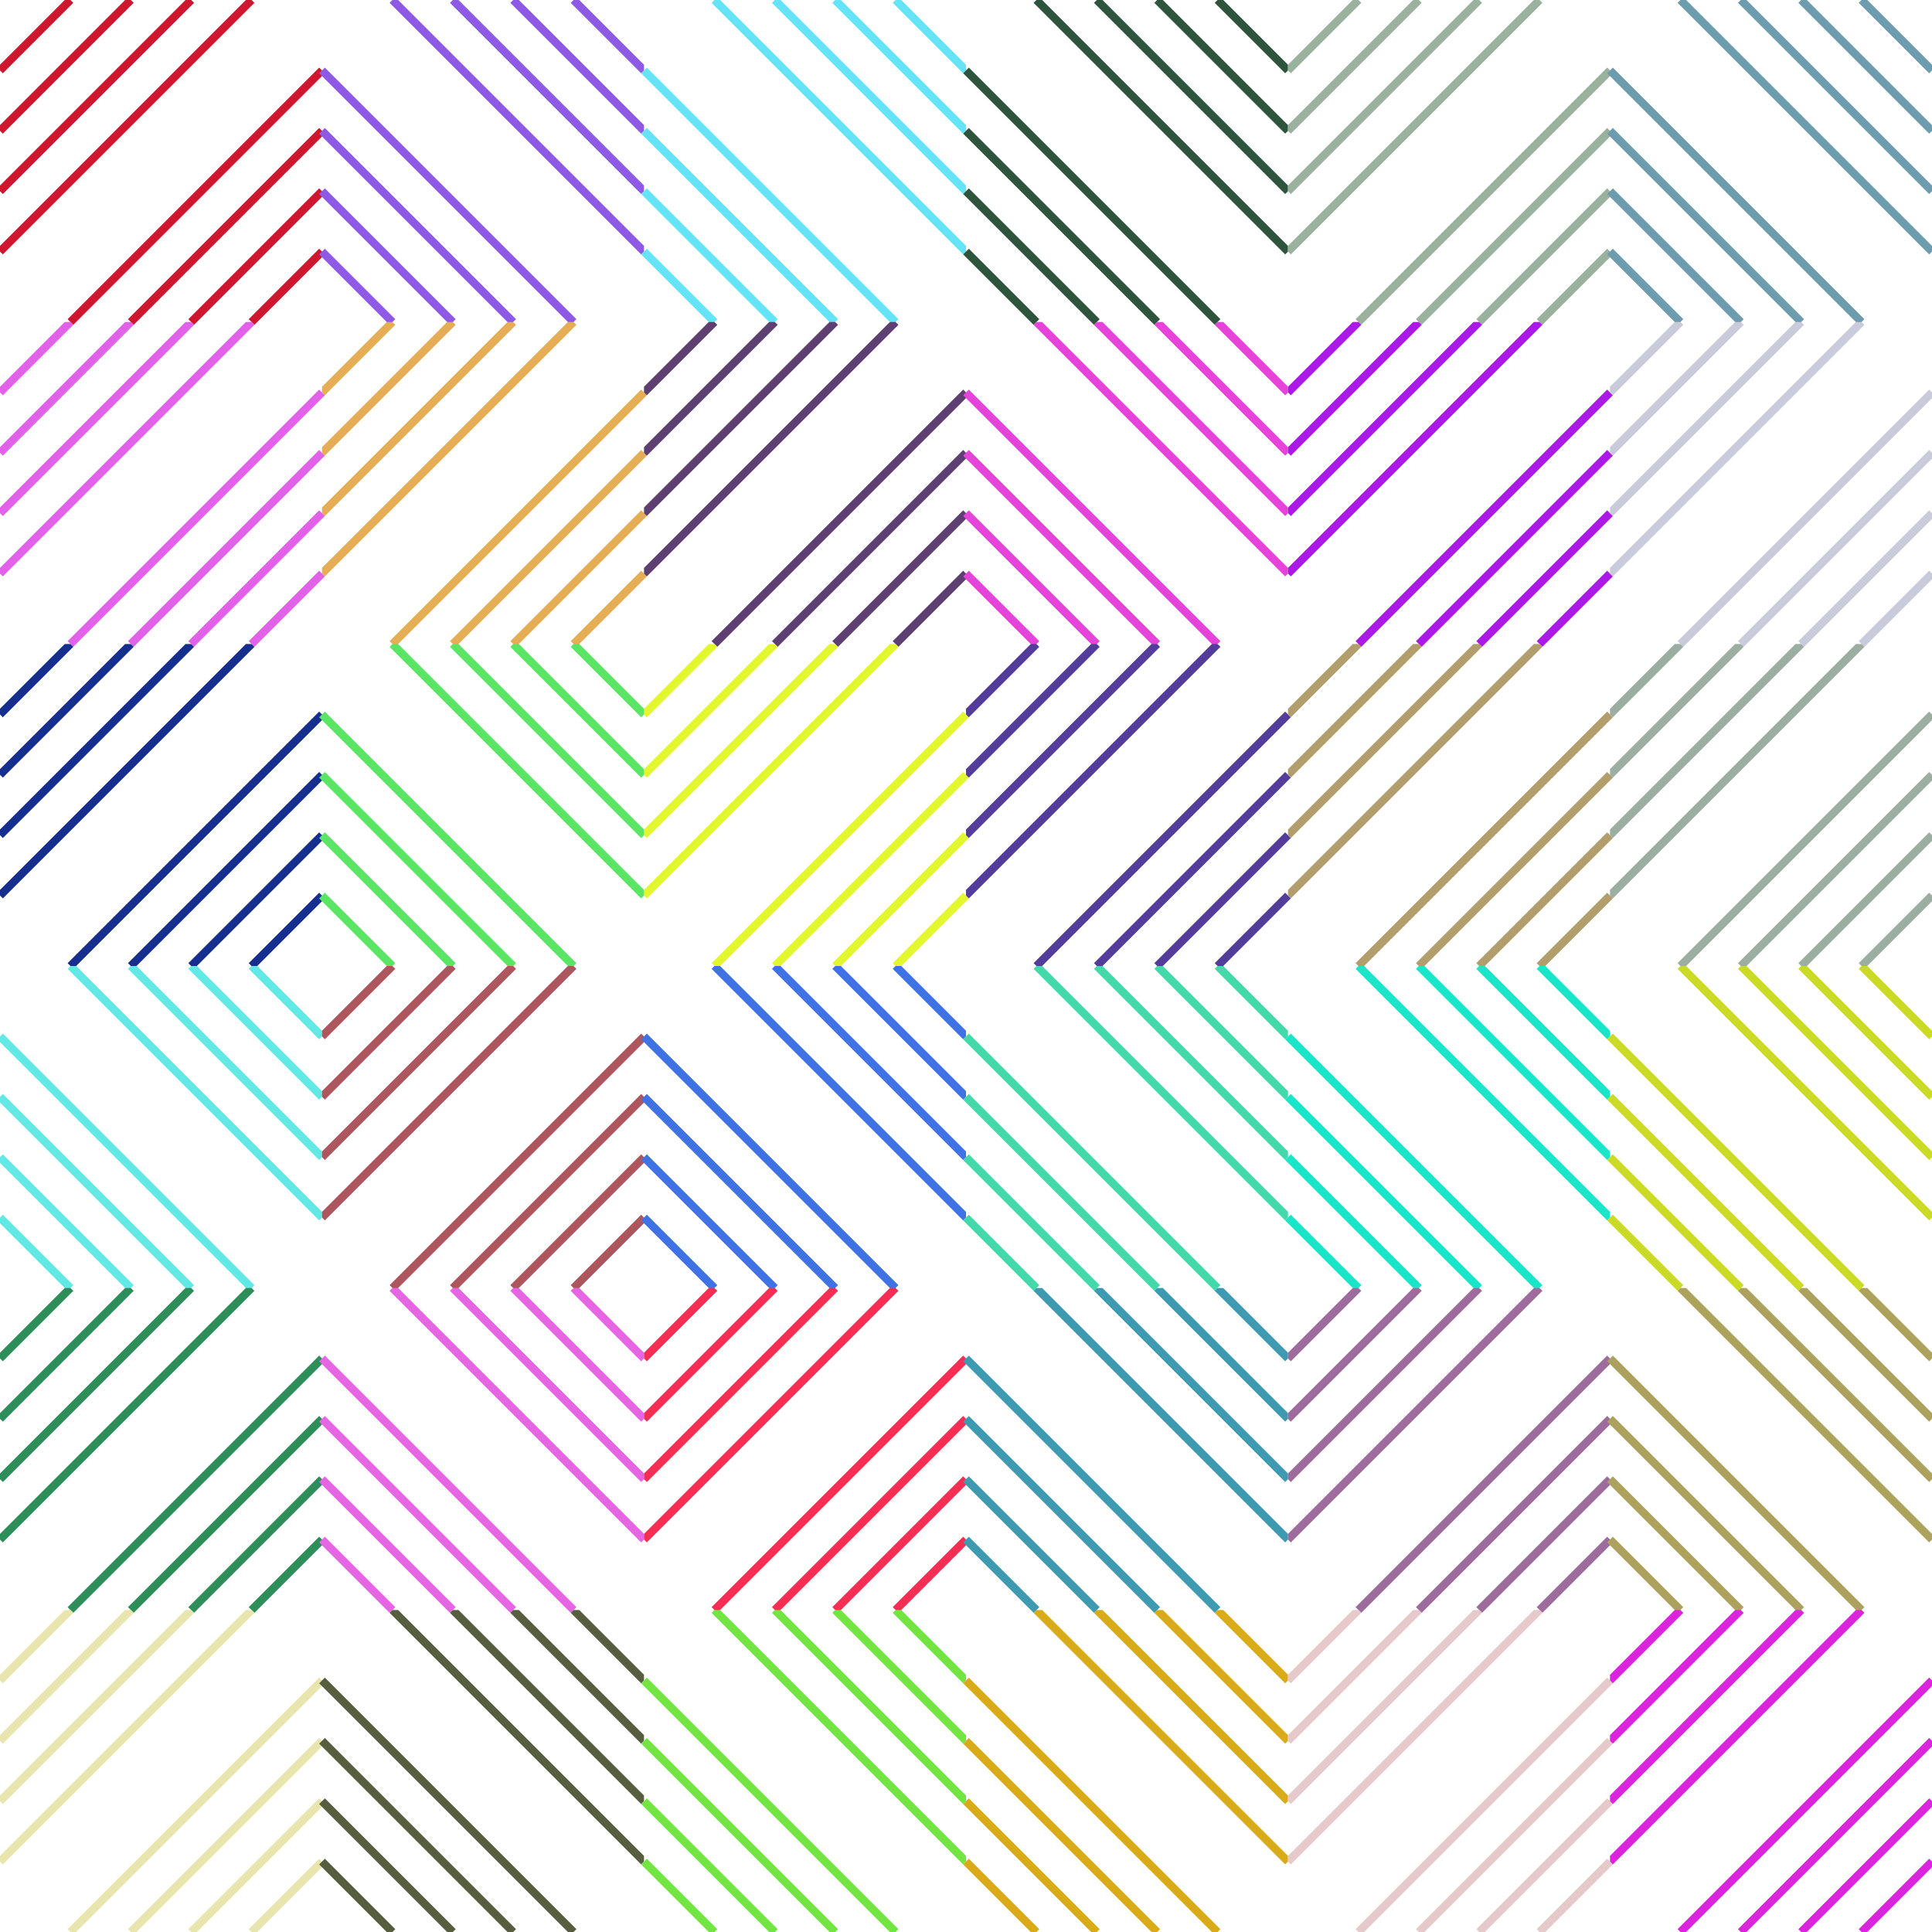 <svg viewBox="0 0 960 960" style="max-width:100vmin;max-height:100vmin;" xmlns="http://www.w3.org/2000/svg"><symbol id="lines" viewPort="0 0 160 160"><line x1="0" y1="35" x2="35" y2="0" stroke-width="4"/><line x1="0" y1="65" x2="65" y2="0" stroke-width="4"/><line x1="0" y1="95" x2="95" y2="0" stroke-width="4"/><line x1="0" y1="125" x2="125" y2="0" stroke-width="4"/><line x1="35" y1="160" x2="160" y2="35" stroke-width="4"/><line x1="65" y1="160" x2="160" y2="65" stroke-width="4"/><line x1="95" y1="160" x2="160" y2="95" stroke-width="4"/><line x1="125" y1="160" x2="160" y2="125" stroke-width="4"/></symbol><use href="#lines" stroke="#ce162e" transform="rotate(0 80 80)" x="0" y="0"/><use href="#lines" stroke="#e162e8" transform="rotate(0 80 240)" x="0" y="160"/><use href="#lines" stroke="#162e8e" transform="rotate(0 80 400)" x="0" y="320"/><use href="#lines" stroke="#62e8e5" transform="rotate(90 80 560)" x="0" y="480"/><use href="#lines" stroke="#2e8e5a" transform="rotate(0 80 720)" x="0" y="640"/><use href="#lines" stroke="#e8e5ae" transform="rotate(0 80 880)" x="0" y="800"/><use href="#lines" stroke="#8e5ae5" transform="rotate(90 240 80)" x="160" y="0"/><use href="#lines" stroke="#e5ae56" transform="rotate(0 240 240)" x="160" y="160"/><use href="#lines" stroke="#5ae565" transform="rotate(90 240 400)" x="160" y="320"/><use href="#lines" stroke="#ae565e" transform="rotate(0 240 560)" x="160" y="480"/><use href="#lines" stroke="#e565e3" transform="rotate(90 240 720)" x="160" y="640"/><use href="#lines" stroke="#565e3f" transform="rotate(90 240 880)" x="160" y="800"/><use href="#lines" stroke="#65e3f7" transform="rotate(90 400 80)" x="320" y="0"/><use href="#lines" stroke="#5e3f72" transform="rotate(0 400 240)" x="320" y="160"/><use href="#lines" stroke="#e3f72e" transform="rotate(0 400 400)" x="320" y="320"/><use href="#lines" stroke="#3f72e5" transform="rotate(90 400 560)" x="320" y="480"/><use href="#lines" stroke="#f72e54" transform="rotate(0 400 720)" x="320" y="640"/><use href="#lines" stroke="#72e543" transform="rotate(90 400 880)" x="320" y="800"/><use href="#lines" stroke="#2e543d" transform="rotate(90 560 80)" x="480" y="0"/><use href="#lines" stroke="#e543d9" transform="rotate(90 560 240)" x="480" y="160"/><use href="#lines" stroke="#543d9a" transform="rotate(0 560 400)" x="480" y="320"/><use href="#lines" stroke="#43d9ab" transform="rotate(90 560 560)" x="480" y="480"/><use href="#lines" stroke="#3d9ab1" transform="rotate(90 560 720)" x="480" y="640"/><use href="#lines" stroke="#d9ab19" transform="rotate(90 560 880)" x="480" y="800"/><use href="#lines" stroke="#9ab19e" transform="rotate(0 720 80)" x="640" y="0"/><use href="#lines" stroke="#ab19e6" transform="rotate(0 720 240)" x="640" y="160"/><use href="#lines" stroke="#b19e6c" transform="rotate(0 720 400)" x="640" y="320"/><use href="#lines" stroke="#19e6c9" transform="rotate(90 720 560)" x="640" y="480"/><use href="#lines" stroke="#9e6c9c" transform="rotate(0 720 720)" x="640" y="640"/><use href="#lines" stroke="#e6c9ca" transform="rotate(0 720 880)" x="640" y="800"/><use href="#lines" stroke="#6c9cad" transform="rotate(90 880 80)" x="800" y="0"/><use href="#lines" stroke="#c9cada" transform="rotate(0 880 240)" x="800" y="160"/><use href="#lines" stroke="#9cada2" transform="rotate(0 880 400)" x="800" y="320"/><use href="#lines" stroke="#cada25" transform="rotate(90 880 560)" x="800" y="480"/><use href="#lines" stroke="#ada25d" transform="rotate(90 880 720)" x="800" y="640"/><use href="#lines" stroke="#da25dc" transform="rotate(0 880 880)" x="800" y="800"/></svg>